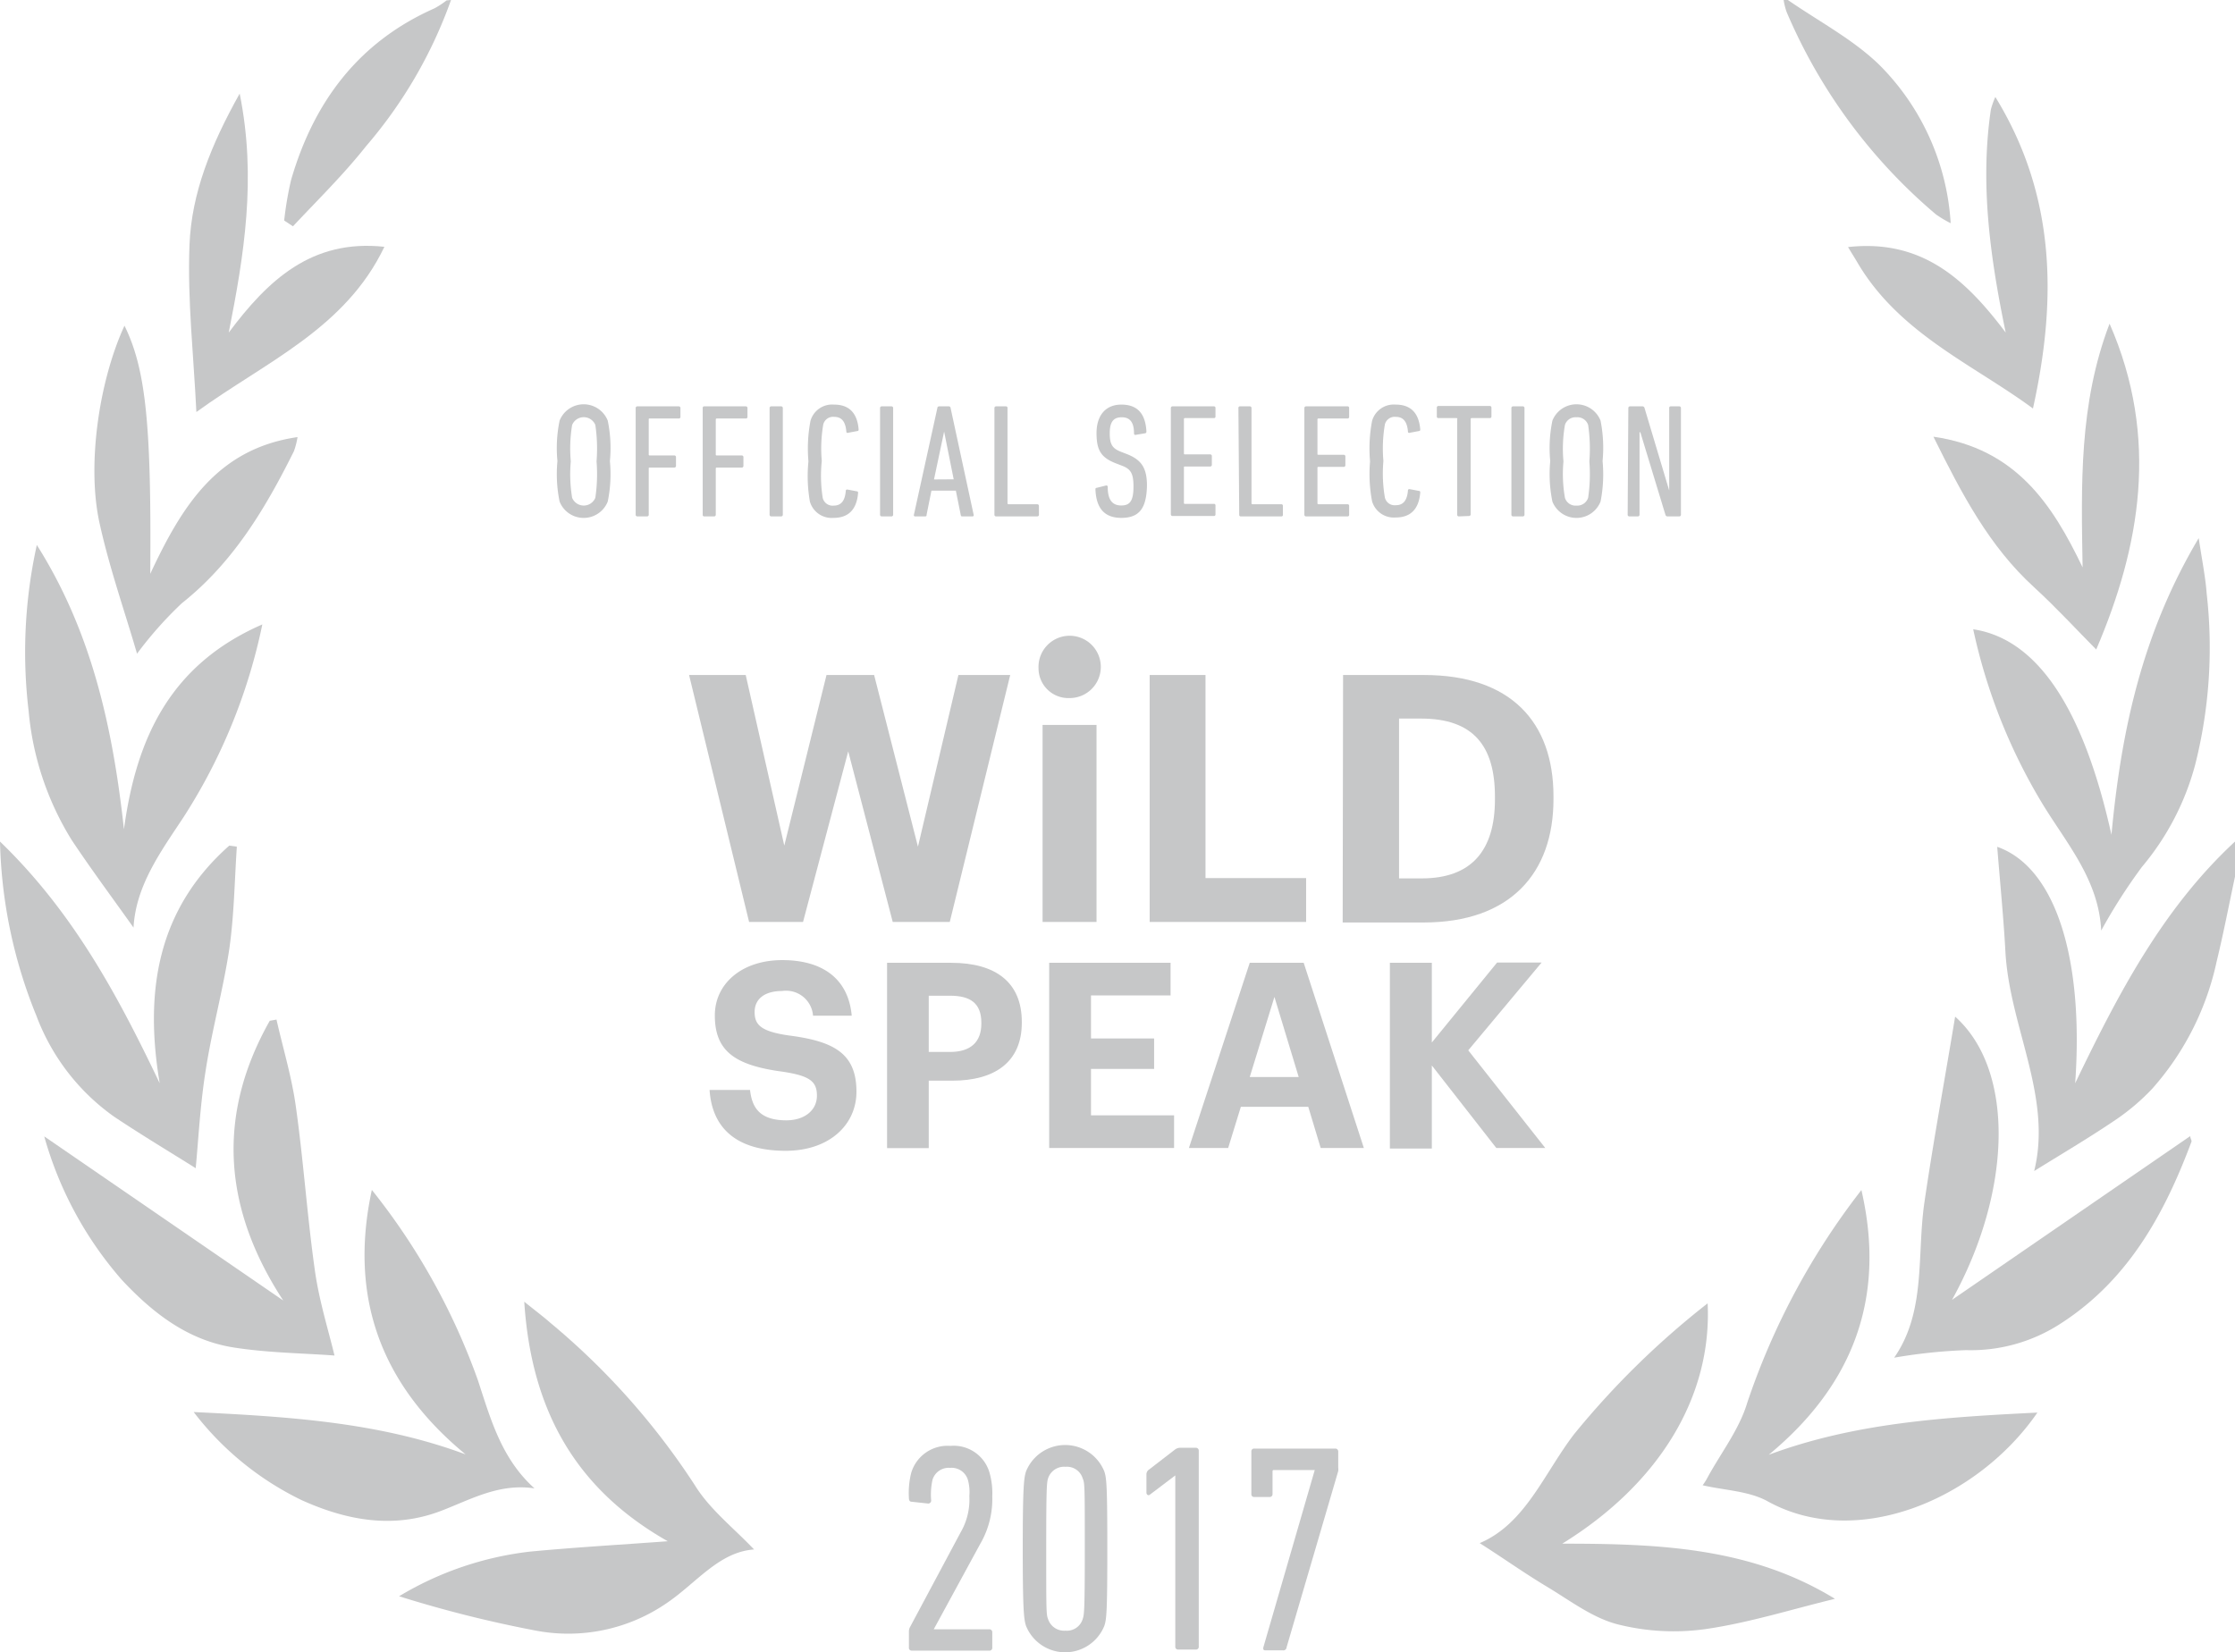 <svg xmlns="http://www.w3.org/2000/svg" viewBox="0 0 165.71 122.51"><defs><style>.cls-1{fill:#c6c7c8;}</style></defs><title>wildspeak-2017</title><g id="Layer_2" data-name="Layer 2"><g id="Outlines"><path class="cls-1" d="M41.49,37.19a10.1,10.1,0,0,1-.16-3,10,10,0,0,1,.16-3,1.92,1.92,0,0,1,3.57,0,10,10,0,0,1,.16,3,10.1,10.1,0,0,1-.16,3,1.92,1.92,0,0,1-3.57,0Zm2.65-.28a12,12,0,0,0,.09-2.7,12,12,0,0,0-.09-2.7.93.93,0,0,0-1.72,0,10.71,10.71,0,0,0-.1,2.7,10.71,10.71,0,0,0,.1,2.7.93.93,0,0,0,1.72,0Z"/><path class="cls-1" d="M47.13,30.25a.12.12,0,0,1,.12-.12h3.08a.12.12,0,0,1,.12.12v.66a.11.11,0,0,1-.12.12H48.17c-.05,0-.07,0-.07.08V33.7a.06.06,0,0,0,.07.07H50a.12.12,0,0,1,.12.12v.66a.12.12,0,0,1-.12.12H48.17c-.05,0-.07,0-.07.07v3.43a.12.12,0,0,1-.12.12h-.73a.12.12,0,0,1-.12-.12Z"/><path class="cls-1" d="M52.1,30.25a.11.11,0,0,1,.12-.12H55.3a.12.12,0,0,1,.12.12v.66a.11.11,0,0,1-.12.12H53.14s-.07,0-.07.08V33.7a.06.06,0,0,0,.07.07H55a.12.12,0,0,1,.12.12v.66a.12.12,0,0,1-.12.12H53.14s-.07,0-.07.07v3.43a.12.12,0,0,1-.12.12h-.73a.11.11,0,0,1-.12-.12Z"/><path class="cls-1" d="M57.06,30.25a.12.12,0,0,1,.12-.12h.74a.12.12,0,0,1,.12.12v7.92a.12.12,0,0,1-.12.12h-.74a.12.12,0,0,1-.12-.12Z"/><path class="cls-1" d="M59.94,34.21a10.93,10.93,0,0,1,.15-3A1.67,1.67,0,0,1,61.84,30c1.07,0,1.71.57,1.82,1.82,0,.08,0,.13-.09.14l-.69.13a.09.09,0,0,1-.13-.09c-.06-.73-.34-1.09-.9-1.09a.75.75,0,0,0-.81.56,10.5,10.5,0,0,0-.11,2.71A10.43,10.43,0,0,0,61,36.92a.75.75,0,0,0,.81.57c.56,0,.84-.36.9-1.1,0-.07.06-.1.13-.09l.69.13c.07,0,.1.06.09.14-.11,1.25-.75,1.83-1.82,1.83a1.68,1.68,0,0,1-1.75-1.2A10.87,10.87,0,0,1,59.94,34.21Z"/><path class="cls-1" d="M65.25,30.25a.12.12,0,0,1,.12-.12h.73a.12.12,0,0,1,.12.12v7.92a.12.12,0,0,1-.12.12h-.73a.12.12,0,0,1-.12-.12Z"/><path class="cls-1" d="M69.5,30.25c0-.07.06-.12.13-.12h.72a.13.13,0,0,1,.13.12l1.71,7.92a.09.09,0,0,1-.1.12h-.72c-.09,0-.12,0-.14-.12l-.36-1.79H69.06l-.36,1.79c0,.07,0,.12-.12.12h-.72a.09.09,0,0,1-.1-.12Zm1.21,5.29L70,32h0l-.75,3.55Z"/><path class="cls-1" d="M73.73,30.25a.12.12,0,0,1,.12-.12h.73a.11.11,0,0,1,.12.12v7.07s0,.07.08.07h2.13a.12.12,0,0,1,.12.12v.66a.12.12,0,0,1-.12.12H73.85a.12.12,0,0,1-.12-.12Z"/><path class="cls-1" d="M83.14,38.4c-1.24,0-1.86-.7-1.92-2.1,0-.07,0-.12.1-.13L82,36a.1.1,0,0,1,.13.11c0,1,.38,1.37,1,1.37s.91-.3.91-1.4c0-.94-.18-1.29-.83-1.54l-.49-.19c-1.11-.43-1.42-1-1.42-2.24S81.92,30,83.14,30,84.93,30.7,85,32a.12.12,0,0,1-.11.13l-.67.11a.1.1,0,0,1-.14-.1c0-.8-.28-1.2-.91-1.2s-.89.36-.89,1.19.2,1.13.86,1.38l.49.19c1,.42,1.41,1,1.41,2.32C85,37.63,84.52,38.4,83.14,38.4Z"/><path class="cls-1" d="M86.81,30.25a.12.12,0,0,1,.12-.12H90a.11.11,0,0,1,.12.12v.66A.11.11,0,0,1,90,31H87.85a.07.07,0,0,0-.07.08v2.54a.06.06,0,0,0,.07.07h1.88a.12.12,0,0,1,.12.12v.66a.12.12,0,0,1-.12.12H87.85a.06.06,0,0,0-.07.07v2.63a.06.06,0,0,0,.07.07H90a.11.11,0,0,1,.12.12v.66a.11.11,0,0,1-.12.12H86.93a.12.12,0,0,1-.12-.12Z"/><path class="cls-1" d="M91.82,30.25a.11.11,0,0,1,.12-.12h.73a.12.12,0,0,1,.12.12v7.07s0,.07.07.07H95a.11.11,0,0,1,.12.12v.66a.11.11,0,0,1-.12.12h-3a.11.11,0,0,1-.12-.12Z"/><path class="cls-1" d="M96.71,30.25a.12.12,0,0,1,.12-.12h3.08a.11.11,0,0,1,.12.12v.66a.11.11,0,0,1-.12.12H97.76a.07.07,0,0,0-.08.08v2.54c0,.05,0,.07.08.07h1.87a.12.12,0,0,1,.12.12v.66a.12.12,0,0,1-.12.12H97.76c-.05,0-.08,0-.08.07v2.63s0,.07.08.07h2.15a.11.11,0,0,1,.12.12v.66a.11.11,0,0,1-.12.12H96.83a.12.12,0,0,1-.12-.12Z"/><path class="cls-1" d="M101.58,34.21a10.93,10.93,0,0,1,.15-3A1.67,1.67,0,0,1,103.48,30c1.07,0,1.71.57,1.82,1.82,0,.08,0,.13-.09.14l-.69.13a.09.09,0,0,1-.13-.09c-.06-.73-.34-1.09-.9-1.09a.75.75,0,0,0-.81.56,10.5,10.5,0,0,0-.11,2.71,10.43,10.43,0,0,0,.11,2.71.74.74,0,0,0,.81.57c.56,0,.84-.36.9-1.1,0-.07.06-.1.13-.09l.69.13c.07,0,.1.06.09.14-.11,1.25-.75,1.83-1.82,1.83a1.68,1.68,0,0,1-1.75-1.2A10.87,10.87,0,0,1,101.58,34.21Z"/><path class="cls-1" d="M108.16,38.29a.12.12,0,0,1-.12-.12V31.11A.07.07,0,0,0,108,31h-1.35a.11.11,0,0,1-.12-.12v-.66a.12.12,0,0,1,.12-.12h3.81a.12.12,0,0,1,.12.12v.66a.11.11,0,0,1-.12.12h-1.35s-.07,0-.07.08v7.06a.12.12,0,0,1-.12.12Z"/><path class="cls-1" d="M112.06,30.25a.12.12,0,0,1,.12-.12h.73a.12.12,0,0,1,.12.12v7.92a.12.12,0,0,1-.12.12h-.73a.12.12,0,0,1-.12-.12Z"/><path class="cls-1" d="M115.1,37.19a10.1,10.1,0,0,1-.16-3,10,10,0,0,1,.16-3,1.92,1.92,0,0,1,3.57,0,10.34,10.34,0,0,1,.15,3,10.39,10.39,0,0,1-.15,3,1.92,1.92,0,0,1-3.57,0Zm2.65-.28a12,12,0,0,0,.09-2.7,12,12,0,0,0-.09-2.7.84.84,0,0,0-.87-.57.82.82,0,0,0-.85.57,10.23,10.23,0,0,0-.11,2.7,10.23,10.23,0,0,0,.11,2.7.82.82,0,0,0,.85.58A.85.85,0,0,0,117.75,36.91Z"/><path class="cls-1" d="M120.73,30.25a.12.12,0,0,1,.12-.12h.9a.16.16,0,0,1,.18.12l1.83,6.12h0V30.25a.11.11,0,0,1,.12-.12h.63a.12.12,0,0,1,.12.12v7.92a.12.12,0,0,1-.12.12h-.85a.16.16,0,0,1-.18-.12l-1.86-6.12h-.06v6.12a.12.12,0,0,1-.12.12h-.64a.12.12,0,0,1-.12-.12Z"/><path class="cls-1" d="M67.39,121a.71.71,0,0,1,.1-.39l3.74-7a4.84,4.84,0,0,0,.64-2.68,3.38,3.38,0,0,0-.11-1.21,1.26,1.26,0,0,0-1.32-.88,1.25,1.25,0,0,0-1.3.88,5.07,5.07,0,0,0-.1,1.54.22.22,0,0,1-.27.22l-1.19-.13c-.13,0-.19-.11-.19-.27a6.12,6.12,0,0,1,.17-1.87,2.81,2.81,0,0,1,2.91-2,2.76,2.76,0,0,1,2.9,2,5.55,5.55,0,0,1,.2,1.74,6.6,6.6,0,0,1-.9,3.54l-3.44,6.32v0h4.12a.21.21,0,0,1,.22.22v1.14a.2.2,0,0,1-.22.22H67.6a.2.2,0,0,1-.21-.22Z"/><path class="cls-1" d="M75.83,114.83c0-4.68.09-5.23.24-5.72a3.13,3.13,0,0,1,5.81,0c.16.49.22,1,.22,5.72s-.06,5.24-.22,5.72a3.13,3.13,0,0,1-5.81,0C75.92,120.07,75.83,119.52,75.83,114.83ZM79,120.91a1.22,1.22,0,0,0,1.28-.88c.11-.31.15-.73.15-5.2s0-4.88-.15-5.19a1.22,1.22,0,0,0-1.28-.88,1.25,1.25,0,0,0-1.3.88c-.09.31-.13.73-.13,5.19s0,4.89.13,5.2A1.25,1.25,0,0,0,79,120.91Z"/><path class="cls-1" d="M87.14,109.4h0l-1.89,1.43c-.11.09-.25,0-.25-.16v-1.36a.43.43,0,0,1,.2-.35l1.92-1.48a.64.64,0,0,1,.37-.13h1.17a.21.21,0,0,1,.22.22v14.52a.2.2,0,0,1-.22.22H87.36a.2.2,0,0,1-.22-.22Z"/><path class="cls-1" d="M97.48,109v0h-3c-.09,0-.13,0-.13.13v1.65a.21.21,0,0,1-.22.22H93a.2.2,0,0,1-.22-.22v-3.15a.2.2,0,0,1,.22-.22H99a.21.21,0,0,1,.22.22v1.17a1.08,1.08,0,0,1,0,.28l-3.83,13.07a.24.24,0,0,1-.28.22h-1.3c-.13,0-.18-.08-.13-.26Z"/><g id="_2017Laurels_Audience_b2" data-name="2017Laurels_Audience b2"><path class="cls-1" d="M165.71,65c-.45,2.1-.85,4.2-1.36,6.29a20.75,20.75,0,0,1-4.78,9.44,16.28,16.28,0,0,1-2.84,2.39c-1.94,1.31-3.95,2.49-5.91,3.71,1.36-5.49-1.81-10.66-2.13-16.22-.14-2.58-.4-5.16-.61-7.82,4.31,1.51,6.44,8.24,5.78,17.53C157,73.8,160.31,67.4,165.71,62.4Z"/><path class="cls-1" d="M33.44,0a34.16,34.16,0,0,1-6.3,10.84c-1.66,2.1-3.6,4-5.42,5.94l-.65-.43a25.54,25.54,0,0,1,.51-3c1.68-5.79,5-10.24,10.63-12.73a6.32,6.32,0,0,0,.9-.59Z"/><path class="cls-1" d="M132.56,0c2.28,1.58,4.81,2.9,6.77,4.8a18.16,18.16,0,0,1,5.3,11.75,8.39,8.39,0,0,1-1.09-.65,40.33,40.33,0,0,1-11.07-15,4.86,4.86,0,0,1-.23-.93Z"/><path class="cls-1" d="M126.61,96.64c.33,6.9-3.57,13.37-10.78,17.82,7.22,0,14,.28,20.22,4.09-3.19.77-6.34,1.77-9.57,2.24a17,17,0,0,1-6.55-.35c-1.86-.48-3.52-1.76-5.22-2.78s-3.27-2.14-5-3.24c3.39-1.44,4.75-5.14,7-8.08A61.94,61.94,0,0,1,126.61,96.64Z"/><path class="cls-1" d="M49.51,114.28c-6.81-3.86-10.12-9.69-10.64-17.76.88.71,1.42,1.11,1.93,1.56a53.59,53.59,0,0,1,10.74,12.08c1.1,1.77,2.86,3.14,4.37,4.73-2.58.18-4.24,2.44-6.41,3.93a12.88,12.88,0,0,1-9.91,2.06,89.81,89.81,0,0,1-10-2.52,24.15,24.15,0,0,1,9.7-3.31C42.65,114.73,46,114.54,49.51,114.28Z"/><path class="cls-1" d="M131.14,107.87c6.45-2.4,13.15-2.79,19.92-3.13-4.42,6.42-13.38,10.24-20,6.58-1.39-.77-3.18-.81-4.82-1.19a5.23,5.23,0,0,0,.3-.46c1-1.87,2.4-3.64,3-5.64a53.31,53.31,0,0,1,8.47-15.79C139.84,96.17,137.45,102.65,131.14,107.87Z"/><path class="cls-1" d="M27.57,88.23a48.87,48.87,0,0,1,7.87,14.13c.94,2.87,1.74,5.8,4.19,8-2.6-.39-4.68.8-6.88,1.65-3.54,1.37-7,.75-10.39-.78a22.28,22.28,0,0,1-8-6.53c7,.34,13.71.74,20.16,3.14C28.24,102.67,25.85,96.19,27.57,88.23Z"/><path class="cls-1" d="M140.44,100.67c2.38-3.43,1.67-7.58,2.24-11.5.66-4.53,1.49-9,2.28-13.79,4.47,4,4.2,13-.23,21l17.66-12.14c0,.17.13.32.09.42-2,5.36-4.68,10.23-9.65,13.45a12.21,12.21,0,0,1-7.06,2A39.57,39.57,0,0,0,140.44,100.67Z"/><path class="cls-1" d="M21,96.43C16.59,89.69,16,82.77,20,75.69l.5-.09c.49,2.16,1.14,4.29,1.44,6.48.57,4.06.84,8.16,1.42,12.22.32,2.21,1,4.37,1.44,6.21-2.22-.17-4.85-.19-7.43-.59-3.4-.52-6-2.52-8.32-5A27.32,27.32,0,0,1,3.28,84.26Z"/><path class="cls-1" d="M155.79,69c-.18-3.71-2.49-6.37-4.29-9.29a42.07,42.07,0,0,1-5.2-13.05c4.71.71,8.15,5.77,10.25,15.24.73-7.83,2.31-15,6.47-22,.25,1.67.5,2.89.59,4.11a35.4,35.4,0,0,1-.86,12.72,19.61,19.61,0,0,1-3.94,7.55A41.27,41.27,0,0,0,155.79,69Z"/><path class="cls-1" d="M2.73,40.41C6.81,46.86,8.37,54,9.19,61.49c.9-6.64,3.35-12.18,10.26-15.19a42.08,42.08,0,0,1-5.86,14.32c-1.7,2.57-3.52,5.06-3.69,8.16-1.54-2.17-3.11-4.28-4.57-6.47a21.81,21.81,0,0,1-3.21-9.62A36.8,36.8,0,0,1,2.73,40.41Z"/><path class="cls-1" d="M0,62.4c5.45,5.26,8.76,11.47,11.84,17.92C10.7,73.53,11.65,67.44,17,62.7l.56.08c-.17,2.53-.2,5.08-.56,7.59-.45,3-1.29,6-1.76,9.06-.4,2.52-.53,5.09-.73,7.19-1.73-1.09-3.92-2.4-6.05-3.82a16.07,16.07,0,0,1-5.76-7.48A36.27,36.27,0,0,1,0,62.4Z"/><path class="cls-1" d="M9.23,24.15c1.6,3.25,2,7.46,1.91,18.4,2.37-5.08,5-9.28,10.92-10.14a5.51,5.51,0,0,1-.27,1.05c-2.11,4.24-4.5,8.25-8.31,11.27a28.41,28.41,0,0,0-3.32,3.74c-.91-3.13-2.06-6.39-2.79-9.73C6.43,34.41,7.36,28.2,9.23,24.15Z"/><path class="cls-1" d="M155.42,48.16c-1.37-1.38-2.93-3.08-4.62-4.63-3.29-3-5.33-6.86-7.45-11.15,6.11.88,8.81,5,11.06,9.69-.1-6.06-.28-12.11,2-18.07C160.13,32.49,158.67,40.57,155.42,48.16Z"/><path class="cls-1" d="M147.94,7.19c4.58,7.45,4.52,15.27,2.79,23.1-4.37-3.23-9.9-5.54-13-10.8-.18-.31-.38-.62-.71-1.17,5.54-.62,8.78,2.48,11.69,6.34-1.14-5.49-1.92-11-1.1-16.54A6.08,6.08,0,0,1,147.94,7.19Z"/><path class="cls-1" d="M14.56,30.55c-.2-4.16-.67-8.29-.51-12.39.15-3.84,1.6-7.43,3.72-11.22,1.27,6.28.32,12-.81,17.72,2.88-3.85,6.13-6.95,11.54-6.36C25.6,24.38,19.69,26.83,14.56,30.55Z"/></g><path class="cls-1" d="M51.09,50.05h4.2L58.15,62.7l3.13-12.65h3.53l3.25,12.73,3-12.73h3.84L70.42,68.36H66.19l-3.3-12.65L59.54,68.36h-4Z"/><path class="cls-1" d="M77,49.56a2.31,2.31,0,1,1,2.29,2.2A2.21,2.21,0,0,1,77,49.56Zm.3,4.19h4V68.36h-4Z"/><path class="cls-1" d="M85.24,50.05h4.14V65.11h7.46v3.25H85.24Z"/><path class="cls-1" d="M99.58,50.05h6c6.43,0,9.6,3.49,9.6,9v.21c0,5.48-3.2,9.14-9.63,9.14h-6Zm5.84,15.08c3.68,0,5.42-2.07,5.42-5.86v-.2c0-3.77-1.61-5.79-5.48-5.79h-1.63V65.13Z"/><path class="cls-1" d="M52.61,80.82h3c.14,1.23.65,2.25,2.69,2.25,1.36,0,2.27-.75,2.27-1.83S60,79.76,58,79.46c-3.51-.47-5-1.52-5-4.17,0-2.35,2-4.1,5-4.1s4.9,1.39,5.15,4.12H60.28A2,2,0,0,0,58,73.48c-1.36,0-2.05.63-2.05,1.56s.44,1.44,2.55,1.74c3.33.43,5,1.33,5,4.17,0,2.44-2,4.38-5.25,4.38C54.52,85.33,52.79,83.57,52.61,80.82Z"/><path class="cls-1" d="M65.77,71.39h4.75c3.34,0,5.24,1.48,5.24,4.38v.07c0,2.9-2,4.29-5.15,4.29H68.86v5H65.77ZM70.44,78c1.52,0,2.32-.73,2.32-2.1v-.07c0-1.46-.84-2-2.32-2H68.86V78Z"/><path class="cls-1" d="M77.79,71.39h9v2.42H80.89V77h4.68v2.26H80.89V82.7h6.16v2.42H77.79Z"/><path class="cls-1" d="M92.66,71.39h4l4.46,13.73H97.92L97,82.07H92l-.94,3.05H88.15Zm0,8.47h3.63l-1.8-5.94Z"/><path class="cls-1" d="M103.05,71.39h3.11V77.3L111,71.37h3.3l-5.44,6.51,5.71,7.24h-3.63L106.16,79v6.16h-3.11Z"/></g></g></svg>